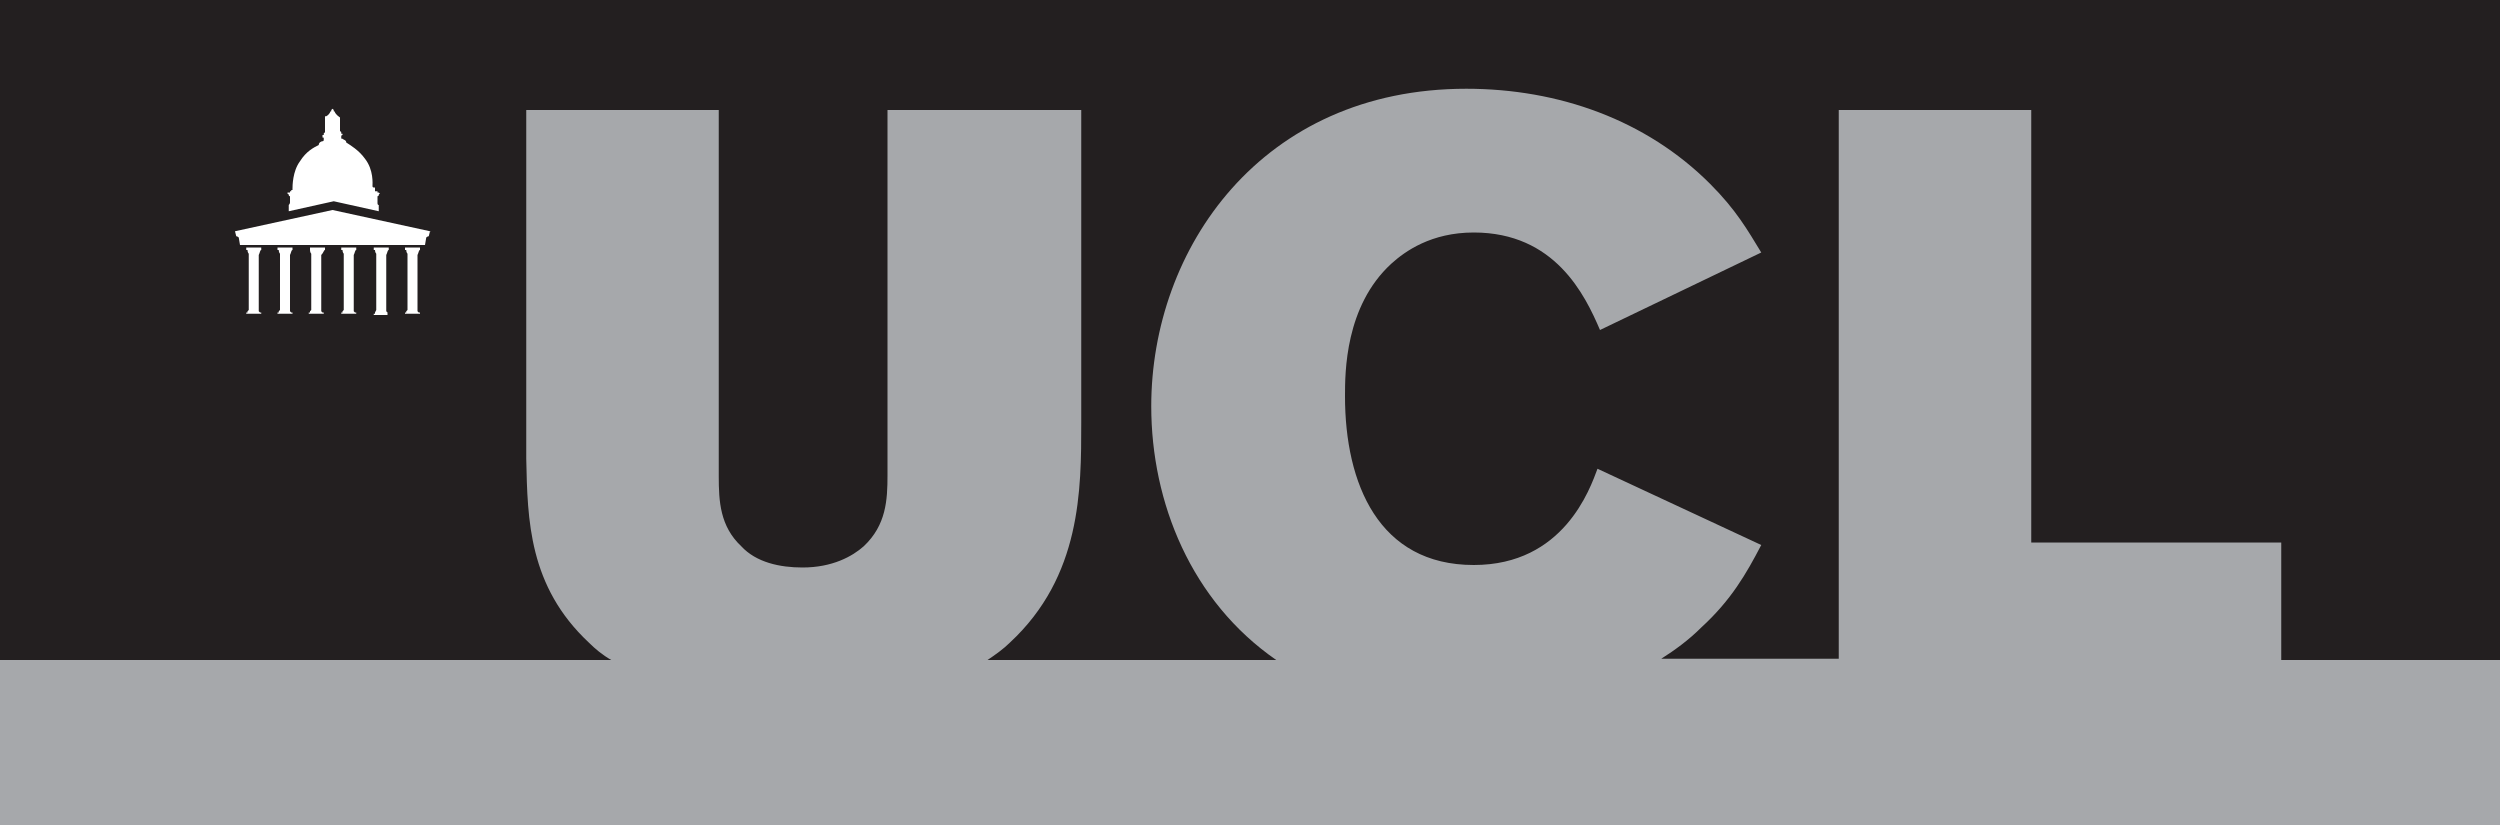 <?xml version="1.0" encoding="utf-8"?>
<!-- Generator: Adobe Illustrator 29.0.0, SVG Export Plug-In . SVG Version: 9.03 Build 54978)  -->
<svg version="1.0" id="Layer_1" xmlns="http://www.w3.org/2000/svg" xmlns:xlink="http://www.w3.org/1999/xlink" x="0px" y="0px"
	 viewBox="0 0 200 66" style="enable-background:new 0 0 200 66;" xml:space="preserve">
<style type="text/css">
	.st0{fill:#A6A8AB;}
	.st1{fill:#231F20;}
	.st2{fill:#FFFFFF;}
</style>
<g>
	<rect y="-0.1" class="st0" width="200" height="66.1"/>
	<path class="st1" d="M0,0v52.8h48.9c-0.7-0.4-1.3-0.9-1.8-1.4c-4.8-4.5-4.9-9.8-5-14.7V8.8h15.4v29.3c0,2,0.1,4,1.8,5.6
		c1.2,1.3,3.1,1.7,4.9,1.7c2.4,0,4-0.9,4.9-1.7c1.8-1.7,1.9-3.7,1.9-5.7V8.8h15.5v25c0,5.4,0,12.3-5.7,17.6c-0.5,0.5-1.2,1-1.8,1.4
		h23.1c-6.8-4.7-10-12.6-10-20.3c0-12.6,8.8-25.4,25.2-25.4c7.4,0,14.4,2.5,19.5,7.6c2.1,2.1,3,3.7,4.1,5.5l-12.9,6.2
		c-1.2-2.8-3.6-7.8-10.1-7.8c-3.4,0-5.5,1.5-6.6,2.5c-3.7,3.4-3.7,8.7-3.7,10.6c0,7,2.7,13.5,10.3,13.5c7.2,0,9.3-6.1,9.9-7.7
		l13.1,6.1c-1.2,2.3-2.4,4.4-4.8,6.6c-1,1-2.1,1.8-3.2,2.5h14.2V8.8h15.4v34.6h20v9.4H200V0H0z"/>
	<path class="st2" d="M34.4,18.5c0,0-7.8-1.7-7.8-1.7s-7.8,1.7-7.8,1.7c0,0,0,0,0,0l0.1,0.4h0h0c0,0,0.1,0,0.2,0.1l0.1,0.6
		c0,0,0,0,0.1,0h0.3h14.1H34c0,0,0,0,0,0l0.1-0.6c0.1-0.1,0.2-0.1,0.2-0.1h0h0L34.4,18.5C34.5,18.6,34.5,18.5,34.4,18.5"/>
	<path class="st2" d="M33.6,20C33.6,20,33.6,20,33.6,20l0-0.2c0,0,0,0,0,0h-1.2c0,0,0,0,0,0v0.2c0,0,0,0,0,0h0.1c0,0,0,0,0,0
		c0,0,0,0.2,0.1,0.3c0,0,0,0,0,0h0c0,0,0,0,0,0c0,0,0,0.1,0,0.1v0.1c0,0,0,0,0,0h0c0,0,0,0,0,0v0v4.3c0,0-0.1,0.1-0.1,0.1
		c0,0,0,0,0,0v0.1c0,0,0,0,0,0c0,0,0,0,0,0h-0.1c0,0,0,0,0,0v0.1h1.2v-0.1c0,0,0,0,0,0h-0.1c0,0,0,0,0,0c0,0,0,0,0,0V25c0,0,0,0,0,0
		c0,0,0,0-0.1-0.1v-4.3v0c0,0,0,0,0,0h0c0,0,0,0,0,0v-0.1c0,0,0-0.1,0-0.1c0,0,0,0,0,0h0c0,0,0,0,0,0C33.5,20.2,33.5,20,33.6,20
		C33.5,20,33.5,20,33.6,20L33.6,20z"/>
	<path class="st2" d="M31.1,20C31.1,20,31.1,20,31.1,20l0-0.2c0,0,0,0,0,0h-1.2c0,0,0,0,0,0v0.2c0,0,0,0,0,0h0.1c0,0,0,0,0,0
		c0,0,0,0.2,0.1,0.3c0,0,0,0,0,0h0c0,0,0,0,0,0c0,0,0,0.1,0,0.1v0.1c0,0,0,0,0,0h0c0,0,0,0,0,0v0v4.3C30,25,30,25,30,25c0,0,0,0,0,0
		v0.1c0,0,0,0,0,0c0,0,0,0,0,0h-0.1c0,0,0,0,0,0v0.1H31v-0.1c0,0,0,0,0,0H31c0,0,0,0,0,0c0,0,0,0,0,0V25c0,0,0,0,0,0
		c0,0,0,0-0.1-0.1v-4.3v0c0,0,0,0,0,0h0c0,0,0,0,0,0v-0.1c0,0,0-0.1,0-0.1c0,0,0,0,0,0h0c0,0,0,0,0,0C31,20.2,31,20,31.1,20
		C31,20,31,20,31.1,20L31.1,20z"/>
	<path class="st2" d="M28.5,20C28.5,20,28.5,20,28.5,20l0-0.2c0,0,0,0,0,0h-1.2c0,0,0,0,0,0v0.2c0,0,0,0,0,0h0.1c0,0,0,0,0,0
		c0,0,0,0.2,0.1,0.3c0,0,0,0,0,0h0c0,0,0,0,0,0c0,0,0,0.1,0,0.1v0.1c0,0,0,0,0,0h0c0,0,0,0,0,0v0v4.3c0,0-0.1,0.1-0.1,0.1
		c0,0,0,0,0,0v0.1c0,0,0,0,0,0c0,0,0,0,0,0h-0.1c0,0,0,0,0,0v0.1h1.2v-0.1c0,0,0,0,0,0h-0.1c0,0,0,0,0,0c0,0,0,0,0,0V25c0,0,0,0,0,0
		c0,0,0,0-0.1-0.1v-4.3v0c0,0,0,0,0,0h0c0,0,0,0,0,0v-0.1c0,0,0-0.1,0-0.1c0,0,0,0,0,0h0c0,0,0,0,0,0C28.4,20.2,28.4,20,28.5,20
		C28.4,20,28.4,20,28.5,20L28.5,20z"/>
	<path class="st2" d="M26,20C26,20,26,20,26,20l0-0.2c0,0,0,0,0,0h-1.2c0,0,0,0,0,0v0.2c0,0,0,0,0,0h0c0,0,0,0,0,0
		c0,0,0,0.2,0.1,0.3c0,0,0,0,0,0h0c0,0,0,0,0,0c0,0,0,0.1,0,0.1v0.1c0,0,0,0,0,0h0c0,0,0,0,0,0v0v4.3c0,0-0.1,0.1-0.1,0.1
		c0,0,0,0,0,0v0.1c0,0,0,0,0,0c0,0,0,0,0,0h-0.1c0,0,0,0,0,0v0.1h1.2v-0.1c0,0,0,0,0,0h-0.1c0,0,0,0,0,0c0,0,0,0,0,0V25c0,0,0,0,0,0
		c0,0,0,0-0.1-0.1v-4.3v0c0,0,0,0,0,0h0c0,0,0,0,0,0v-0.1c0,0,0-0.1,0-0.1c0,0,0,0,0,0h0c0,0,0,0,0,0C25.9,20.2,25.9,20,26,20
		C25.9,20,25.9,20,26,20L26,20z"/>
	<path class="st2" d="M23.4,20C23.4,20,23.4,20,23.4,20l0-0.2c0,0,0,0,0,0h-1.2c0,0,0,0,0,0v0.2c0,0,0,0,0,0h0.1c0,0,0,0,0,0
		c0,0,0,0.2,0.1,0.3c0,0,0,0,0,0h0c0,0,0,0,0,0c0,0,0,0.1,0,0.1v0.1c0,0,0,0,0,0h0c0,0,0,0,0,0v0v4.3c0,0-0.1,0.1-0.1,0.1
		c0,0,0,0,0,0v0.1c0,0,0,0,0,0c0,0,0,0,0,0h-0.1c0,0,0,0,0,0v0.1h1.2v-0.1c0,0,0,0,0,0h-0.1c0,0,0,0,0,0c0,0,0,0,0,0V25c0,0,0,0,0,0
		c0,0,0,0-0.1-0.1v-4.3v0c0,0,0,0,0,0h0c0,0,0,0,0,0v-0.1c0,0,0-0.1,0-0.1c0,0,0,0,0,0h0c0,0,0,0,0,0C23.3,20.2,23.3,20,23.4,20
		C23.3,20,23.3,20,23.4,20L23.4,20z"/>
	<path class="st2" d="M20.9,20C20.9,20,20.9,20,20.9,20l0-0.2c0,0,0,0,0,0h-1.2c0,0,0,0,0,0v0.2c0,0,0,0,0,0h0.1c0,0,0,0,0,0
		c0,0,0,0.2,0.1,0.3c0,0,0,0,0,0h0c0,0,0,0,0,0c0,0,0,0.1,0,0.1v0.1c0,0,0,0,0,0h0c0,0,0,0,0,0v0v4.3c0,0-0.1,0.1-0.1,0.1
		c0,0,0,0,0,0v0.1c0,0,0,0,0,0c0,0,0,0,0,0h-0.1c0,0,0,0,0,0v0.1h1.2v-0.1c0,0,0,0,0,0h-0.1c0,0,0,0,0,0c0,0,0,0,0,0V25c0,0,0,0,0,0
		c0,0,0,0-0.1-0.1v-4.3v0c0,0,0,0,0,0h0c0,0,0,0,0,0v-0.1c0,0,0-0.1,0-0.1c0,0,0,0,0,0h0c0,0,0,0,0,0C20.8,20.2,20.8,20,20.9,20
		C20.8,20,20.8,20,20.9,20L20.9,20z"/>
	<path class="st2" d="M30.3,15.4h-0.1c0,0,0,0,0,0v-0.1c0,0,0,0,0,0H30c0,0,0,0,0,0V15c0,0,0,0,0,0h-0.1c0,0-0.1,0-0.1-0.1
		c0-0.2,0.1-1.3-0.6-2.2c-0.5-0.7-1.2-1.1-1.5-1.3c0-0.2-0.2-0.2-0.3-0.3c-0.1,0-0.1,0-0.1-0.1v-0.1c0,0,0-0.1,0.1-0.1c0,0,0,0,0,0
		v-0.1c0,0,0,0,0,0h-0.1c0,0,0,0,0,0v-0.1c0,0,0-0.1-0.1-0.1V9.8c0,0,0,0,0,0c0,0,0,0,0,0c0,0,0,0,0,0V9.6c0,0,0,0,0,0h0
		c0,0,0,0,0-0.1c0,0,0-0.1,0-0.1h0c0,0,0,0,0,0V9.4c0,0,0,0,0,0h0c0,0,0,0,0,0C26.9,9.2,26.8,9,26.8,9v0c0,0,0-0.1-0.1-0.1
		c0,0,0,0,0,0c0,0,0,0,0,0V8.8c0,0-0.1-0.1-0.1-0.1h0c0,0-0.1,0.1-0.1,0.1v0.1c0,0,0,0,0,0c0,0,0,0,0,0c0,0-0.1,0-0.1,0.1v0
		c0,0-0.1,0.2-0.3,0.3c0,0,0,0-0.1,0h0c0,0,0,0,0,0v0.1c0,0,0,0,0,0h0c0,0,0,0,0,0.1c0,0,0,0.1,0,0.1h0c0,0,0,0,0,0v0.1c0,0,0,0,0,0
		c0,0,0,0,0,0c0,0,0,0,0,0v0.9c0,0-0.1,0-0.1,0.1v0.1c0,0,0,0,0,0h-0.1c0,0,0,0,0,0V11c0,0,0,0,0,0c0.1,0,0.1,0,0.1,0.1v0.1
		c0,0,0,0.1-0.1,0.1c-0.1,0-0.3,0.1-0.3,0.3c-0.4,0.2-1,0.5-1.5,1.3c-0.6,0.8-0.6,2-0.6,2.2c0,0,0,0.1,0,0.1h-0.1c0,0,0,0,0,0v0.1
		c0,0,0,0,0,0h-0.1c0,0,0,0,0,0v0.1c0,0,0,0,0,0H23c0,0,0,0,0,0v0.1c0,0,0,0,0,0c0,0,0.1,0,0.1,0.1c0,0.1,0.1,0.1,0.1,0.1v0.5
		c0,0.1-0.1,0.2-0.1,0.2c0,0,0,0,0,0v0.5l3.6-0.8h0l3.6,0.8v-0.5c0,0,0,0,0,0c-0.1,0-0.1-0.1-0.1-0.2v-0.5c0,0,0.1,0,0.1-0.1
		c0-0.1,0.1-0.1,0.1-0.1c0,0,0,0,0,0L30.3,15.4C30.3,15.4,30.3,15.4,30.3,15.4"/>
</g>
</svg>
